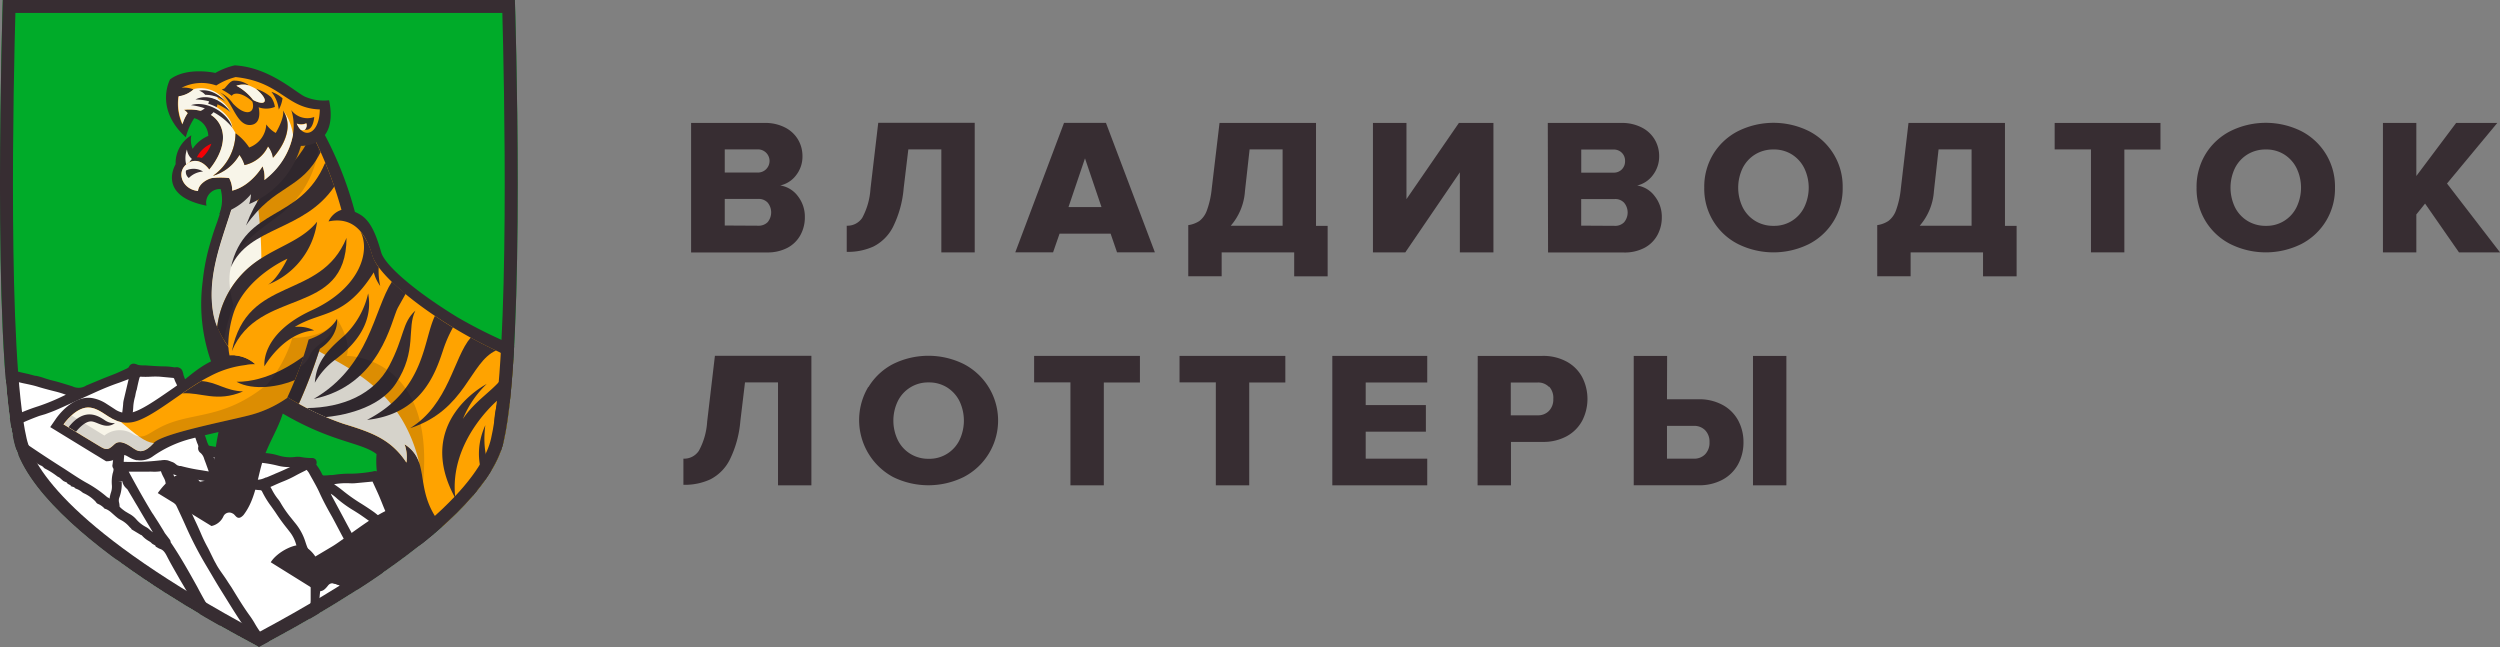 <svg xmlns="http://www.w3.org/2000/svg" xmlns:xlink="http://www.w3.org/1999/xlink" viewBox="0 0 386.34 100"><rect x="0" y="0" width="386.34" height="100" fill="#808080" stroke="none"/><defs><style>.cls-1{fill:none;}.cls-2{isolation:isolate;}.cls-3{fill:#00ab29;}.cls-4{clip-path:url(#clip-path);}.cls-5{fill:#fff;}.cls-6{fill:#372d32;}.cls-7{fill:#ffa300;}.cls-8{fill:#f8f5e9;}.cls-9{fill:#000115;opacity:0.14;mix-blend-mode:multiply;}.cls-10{fill:#f50004;}</style><clipPath id="clip-path"><path class="cls-1" d="M40,100c.44,0-34.44-17-37.84-31.8C-1.3,53.14.43,0,.43,0H79.57s1.73,53.14-1.73,68.2C74.44,83,39.56,100,40,100Z"/></clipPath></defs><title>logo-black</title><g class="cls-2"><g id="圖層_1" data-name="圖層 1"><path class="cls-3" d="M40,100c.44,0-34.44-17-37.84-31.8C-1.3,53.14.43,0,.43,0H79.57s1.73,53.14-1.73,68.2C74.44,83,39.56,100,40,100Z"/><g class="cls-4"><path class="cls-5" d="M-8.38,55.48a7.62,7.62,0,0,1,.15,1.58,36,36,0,0,0,0,4.28,16.2,16.2,0,0,1,0,2.7.62.62,0,0,0,0,.27c.24.85.24,1.81,1.1,2.38a.79.79,0,0,1,.16.23,5.49,5.49,0,0,0,1.06,1.29,1.48,1.48,0,0,1,.49,1A14.67,14.67,0,0,0-5,71a40.94,40.94,0,0,1,.78,4.92c.13,1.06.09,2.11.14,3.17.13,2.67.3,5.34.46,8,0,.53.09,1,.12,1.58a.81.81,0,0,0,.54.77C-1.72,90-.53,90.56.73,91c1.62.62,3.25,1.24,4.89,1.83S8.7,94,10.25,94.61c2.13.78,4.15,1.81,6.25,2.69a65.66,65.66,0,0,1,6.4,3.44c.11.06.25.11.3.21a1.22,1.22,0,0,0,1,.56l1.47.25c.4.07.8.1,1.2.2a21.67,21.67,0,0,0,3,.53,8.06,8.06,0,0,1,1.72.23,2.37,2.37,0,0,1,.73.43c.13.11.33.06.49,0,.69-.17.92.12,1.62.07s1.36,0,2,0,.79.07,1,.68.41,1,.6,1.57a3.8,3.8,0,0,0,.72,1.4c.44.44.41,1,.68,1.51.12.22.24.44.37.65.25.41.52.81.77,1.23a6,6,0,0,0,1,1.23c.68.67,1.38,1.31,2,2a1.54,1.54,0,0,0,1,.56c1.32.19,2.64.41,4,.62a1.39,1.39,0,0,1,.86.32,2.07,2.07,0,0,0,1.35.56,6.91,6.91,0,0,1,2.06.56c.52.22,1.06.34,1.59.52s.86.14,1.28.27a36.38,36.38,0,0,0,5.46,1.18,2.83,2.83,0,0,1,.72.19,8.83,8.83,0,0,0,2.5.72c1.08.17,2.1.61,3.19.7.89.08,1.76.37,2.66.39a3,3,0,0,1,1.51.37,5.08,5.08,0,0,0,1.44.37c.19,0,.33,0,.39-.11a2.15,2.15,0,0,0,.32-.41,4.74,4.74,0,0,0,.53-.79c.19-.39.25-.48.37-.75l0,0v0a2.76,2.76,0,0,0,.37-.75l.06-.15c.17-.23.36-.43.51-.67a.28.28,0,0,0,.22-.21c.14-.38.23-.78.4-1.15a33.79,33.79,0,0,0,1.32-3.38c.35-1,.67-1.94,1-2.91a3.47,3.47,0,0,1,.27-.59c.54-.9,1.06-1.83,1.64-2.7A17.27,17.27,0,0,0,82,103.64c.45-1,.46-1.18.92-2.2a13.92,13.92,0,0,0,.83-2,1.34,1.34,0,0,0,0-.66,8.79,8.79,0,0,0-1.09-2.56c-.59-1-1.2-2-1.77-3.08a35.35,35.35,0,0,1-3-6.66A15.84,15.84,0,0,0,77.12,85,.17.17,0,0,0,77,85a.3.3,0,0,0-.27-.19c-.13,0-.36-.16-.43-.06s-.17-.11-.32-.16-.53,0-.72-.09a6.49,6.49,0,0,0-1.6-.46c-.82-.13-1.65-.31-2.57-.41-1.39-.16-2.71-.37-4.09-.61-.21,0-1-.21-1.21-.28s.29-.58-.4-.79c-.13,0-.9-.06-1-.08l-2.32-.19a.65.65,0,0,1-.6-.5c-.27-.76-.54-1.52-.87-2.26-.43-1-.79-2-1.21-3-.31-.74-.67-1.47-1-2.19-.21-.41-.27-.43-.75-.34a23.35,23.35,0,0,1-3.33.34,20.69,20.69,0,0,0-2.23.12c-.34.06-.68.09-1,.13a7,7,0,0,1-1.12.07.7.7,0,0,1-.67-.42,7.53,7.53,0,0,0-.92-1.51c-.12-.13-.08-.27,0-.43s0-.37-.18-.37a9.47,9.47,0,0,1-1.84-.17,2.3,2.3,0,0,0-.74,0,6.75,6.75,0,0,1-2.68-.24,8.48,8.48,0,0,0-2.13-.36c-.65,0-1.3-.08-1.95-.16-1.41-.17-2.81-.38-4.22-.58-.73-.11-1.47-.26-2.2-.36a.74.74,0,0,1-.62-.5,3.89,3.89,0,0,1-.19-.42c-.29-1-.73-2-1-3a6.67,6.67,0,0,0-.51-1.44c-.86-1.87-1.38-3.85-2.12-5.76a6.14,6.14,0,0,0-.27-.89c-.16-.29-.58-.09-.89-.13a10.08,10.08,0,0,0-1.31-.14c-1,0-2-.08-3.07-.15a8.26,8.26,0,0,1-1.22-.11c-.21,0-.41-.17-.62-.19s-.24.33-.42.44-.25.19-.38.26c-.6.27-1.19.55-1.79.8-1.46.61-2.94,1.19-4.39,1.81a2.58,2.58,0,0,1-2.58.19,1.22,1.22,0,0,1-.17-.07c-.92-.27-1.82-.57-2.75-.81C7.54,59.16,7,59,6.47,58.83a10.52,10.52,0,0,0-1.1-.3c-.88-.21-1.76-.37-2.64-.6a37.34,37.34,0,0,0-3.91-.86,15.41,15.41,0,0,1-3.67-1,1.72,1.72,0,0,0-.48-.13A8.37,8.37,0,0,1-8,55.17.28.28,0,0,0-8.38,55.48Z"/><path class="cls-6" d="M84.28,98.72A9.67,9.67,0,0,0,83.14,96l-.5-.86c-.43-.73-.86-1.46-1.27-2.21a35.77,35.77,0,0,1-3-6.64L78.2,86a10.15,10.15,0,0,0-.66-1.23.61.61,0,0,0-.15-.17.87.87,0,0,0-.63-.35.94.94,0,0,0-.39-.07.86.86,0,0,0-.19-.11A2,2,0,0,0,75.7,84h-.23a7.16,7.16,0,0,0-1.7-.5c-.3,0-.59-.09-.89-.15-.55-.09-1.11-.19-1.7-.26-1.25-.14-2.54-.33-4.06-.61-.17,0-.53-.1-.8-.17a1,1,0,0,0-.75-.88,4.12,4.12,0,0,0-.94-.08l-.52,0-2-.16c-.06,0-.11,0-.17-.18l0-.12c-.25-.72-.52-1.45-.83-2.17-.23-.53-.43-1.06-.64-1.6s-.37-1-.57-1.42c-.34-.8-.72-1.57-1-2.23a1,1,0,0,0-1.29-.61,21.23,21.23,0,0,1-3.26.34h-.56a14.8,14.8,0,0,0-1.73.12l-.69.09-.31,0a8.72,8.72,0,0,1-1,.07.27.27,0,0,1-.26-.15,8.13,8.13,0,0,0-.93-1.53s0,0,0,0a.82.82,0,0,0-.05-.74.72.72,0,0,0-.6-.28,9.26,9.26,0,0,1-1.75-.16,3,3,0,0,0-.89,0A6.13,6.13,0,0,1,43,70.38,9,9,0,0,0,40.74,70c-.77,0-1.37-.09-1.91-.16-1.4-.17-2.8-.37-4.2-.58l-1.07-.17-1.14-.19a.25.25,0,0,1-.23-.19l-.09-.2a1.3,1.3,0,0,1-.08-.17c-.13-.44-.28-.87-.44-1.3a15.82,15.82,0,0,1-.52-1.66,7.91,7.91,0,0,0-.54-1.54,35.08,35.08,0,0,1-1.29-3.41c-.26-.78-.52-1.56-.82-2.32a1.57,1.57,0,0,1-.08-.31,2.43,2.43,0,0,0-.22-.64,1,1,0,0,0-1-.4.8.8,0,0,1-.21,0,10.26,10.26,0,0,0-1.37-.14c-1,0-2-.08-3-.15l-.37,0a4.84,4.84,0,0,1-.79-.07l-.19-.07a1.52,1.52,0,0,0-.48-.13.76.76,0,0,0-.79.55.6.6,0,0,0-.13.09,1.17,1.17,0,0,1-.2.12c-.57.26-1.14.53-1.71.77L16,58.46l-2.66,1.11a2.17,2.17,0,0,1-2.16.13l-1-.31c-.65-.2-1.31-.4-2-.57s-1.05-.29-1.57-.47c-.33-.11-.67-.19-1-.27l-.16,0L4.4,57.8c-.51-.11-1-.22-1.54-.35a40,40,0,0,0-4-.88,14,14,0,0,1-3.55-1,2.61,2.61,0,0,0-.61-.16,7.76,7.76,0,0,1-2.48-.68.82.82,0,0,0-.84.08.78.78,0,0,0-.29.76A7,7,0,0,1-8.73,57a39.29,39.29,0,0,0,0,4.33,16.3,16.3,0,0,1,0,2.62,1.28,1.28,0,0,0,0,.46c.05.18.09.37.13.55a3,3,0,0,0,1.1,2l.41-.28h0l-.33.41a5.81,5.81,0,0,0,1.16,1.4,1,1,0,0,1,.32.7,16.59,16.59,0,0,0,.38,1.81,31.84,31.84,0,0,1,.67,4.1l.09.75a19.23,19.23,0,0,1,.11,2c0,.37,0,.74,0,1.11.11,2.12.23,4.23.36,6.35l.1,1.67c0,.26,0,.51.06.77s0,.54.06.81a1.29,1.29,0,0,0,.84,1.19L-2,90.4c.81.38,1.64.78,2.51,1.11l4.89,1.83,2.23.84,2.4.9c1.29.47,2.57,1,3.8,1.6.81.37,1.62.74,2.44,1.08a37.42,37.42,0,0,1,4.48,2.35c.62.36,1.24.72,1.87,1.06l.1,0a1.69,1.69,0,0,0,1.36.81c.4.08.81.14,1.22.21l.26,0,.42.07a6,6,0,0,1,.74.12,21.08,21.08,0,0,0,3.1.55l.46,0a5.57,5.57,0,0,1,1.18.19,2,2,0,0,1,.51.3,1,1,0,0,0,1,.14,1.37,1.37,0,0,1,.67,0,2.67,2.67,0,0,0,.87.08,11.52,11.52,0,0,1,1.32,0h.69a1.38,1.38,0,0,1,.4,0,1.45,1.45,0,0,1,.16.33c.2.52.41,1,.59,1.56l.07.17a3.67,3.67,0,0,0,.77,1.42,1.54,1.54,0,0,1,.32.68,2.81,2.81,0,0,0,.28.72l.13.24.24.42c.1.17.21.33.31.49s.31.49.45.73a6.59,6.59,0,0,0,1.05,1.34l.53.51c.5.48,1,1,1.48,1.48a2.08,2.08,0,0,0,1.32.72c1.07.15,2.14.33,3.21.5l.84.13a1,1,0,0,1,.48.15,2.59,2.59,0,0,0,1.65.72,6.48,6.48,0,0,1,1.92.52,8.62,8.62,0,0,0,1.12.37l.52.16a4.64,4.64,0,0,0,.74.16,3.25,3.25,0,0,1,.54.12,37.84,37.84,0,0,0,5.54,1.2,1.91,1.91,0,0,1,.58.15,10,10,0,0,0,2.64.76c.44.07.88.19,1.34.31a9.55,9.55,0,0,0,1.87.39,10.82,10.82,0,0,1,1.14.18,8.75,8.75,0,0,0,1.56.21,2.6,2.6,0,0,1,1.27.3,3.16,3.16,0,0,0,1.16.35l.42.07a.82.82,0,0,0,.26,0,.71.71,0,0,0,.61-.29,1.22,1.22,0,0,0,.26-.32,1,1,0,0,1,.08-.11,5.2,5.2,0,0,0,.58-.89c.08-.16.14-.26.18-.35a2.19,2.19,0,0,0,.17-.35l0-.06a2.77,2.77,0,0,0,.36-.71l.08-.2.16-.21.24-.3a.82.82,0,0,0,.36-.45c0-.14.1-.28.14-.42a4.28,4.28,0,0,1,.25-.68c.48-1,.85-2.09,1.22-3.11l.11-.33c.17-.47.34-.95.5-1.42s.34-1,.52-1.48a2.84,2.84,0,0,1,.23-.5l.36-.6c.4-.69.82-1.41,1.27-2.09A16.76,16.76,0,0,0,82.42,104l0-.11c.23-.5.35-.8.46-1.09s.24-.59.47-1.11l.24-.52a8.72,8.72,0,0,0,.61-1.5A1.72,1.72,0,0,0,84.28,98.72ZM73.67,119l-.12.17-.1-.21-.08-.12-1.76-2a5.76,5.76,0,0,0-.35-.51.76.76,0,0,1-.08-.11l.54.1a7.66,7.66,0,0,0,1.1.16,1.61,1.61,0,0,1,.36.13l.17.08.26.12a3,3,0,0,0,.51.22l.46.18a.38.38,0,0,0-.06.13l-.09.25a7.27,7.27,0,0,0-.38.77,2,2,0,0,1-.13.23c0,.09-.09.17-.09.18Zm-2.66.08a9.14,9.14,0,0,1-2.09-.27,2.52,2.52,0,0,0-.7-.1,1.51,1.51,0,0,1-.3,0,5.51,5.51,0,0,1-1.08-.27,8.7,8.7,0,0,0-1.17-.29,14.23,14.23,0,0,1-2.2-.47c-.32-.09-.63-.2-.95-.31a10,10,0,0,0-2-.43,26.52,26.52,0,0,1-2.77-.57c-.43-.1-.86-.22-1.28-.35a18.42,18.42,0,0,0-2.41-.57,12.21,12.21,0,0,0-1.87-.65l-.24-.06-.89-.24-.48-.12c-.2-.05-.23-.12-.25-.16a14.81,14.81,0,0,0-1.14-1.89c-.3-.44-.59-.86-.84-1.3.47.13.93.29,1.38.45l.12,0,.11,0a1.69,1.69,0,0,0,.4.14,16.84,16.84,0,0,1,1.9.45c.59.16,1.19.33,1.81.44s1.3.28,1.95.44l1.21.29c1.39.31,3,.66,4.68.94.51.09,1,.2,1.51.32l1,.23c.92.18,1.85.42,2.75.65l1.58.39a.82.82,0,0,1,.63.41,7,7,0,0,0,.91,1.19,5.35,5.35,0,0,1,.85,1.12,3.52,3.52,0,0,0,.46.62A2,2,0,0,0,71,119.09Zm-31.28-12.9a1.94,1.94,0,0,1-.68-1.14l-.06-.17a18.11,18.11,0,0,0-1.43-3.13c-.13-.23-.24-.47-.36-.71s-.13-.29-.2-.44a2.09,2.09,0,0,0-.46-.49,4.81,4.81,0,0,1-.39-.38L36,99.5a66.7,66.7,0,0,1-5.51-8.8c-1.28-2.3-2.6-4.67-4.12-6.9a.65.65,0,0,0-.14-.42l-.76-1c-.16-.3-.34-.58-.52-.87l-.25-.41c-.33-.54-.68-1.06-1-1.57l-.19-.27c-1.22-2-2.37-4.07-3.42-6l-.05-.1-.15-.27c.81,0,1.63,0,2.44,0h.6a6.05,6.05,0,0,1,.61,0,6.28,6.28,0,0,0,1.33-.07,4.89,4.89,0,0,0,.39.9c.07.14.15.28.2.41a1.62,1.62,0,0,1,.1.34,2,2,0,0,0,.23.65,2.37,2.37,0,0,0,.37.48,2.4,2.4,0,0,1,.24.31,1,1,0,0,1,.13.35,2.94,2.94,0,0,0,.23.57.89.89,0,0,0,.13.18.62.62,0,0,0-.08.24.76.76,0,0,0,.21.58,1.72,1.72,0,0,1,.24.34l.07.14c.47,1,.94,2,1.38,3a56.65,56.65,0,0,0,3.1,6l.86,1.45c.44.75.88,1.5,1.34,2.24l.76,1.22c1.17,1.89,2.38,3.85,3.72,5.69l1.2,1.62c.67.89,1.35,1.8,2,2.73a6.39,6.39,0,0,1,.69,1.19,5.07,5.07,0,0,0,.35.65l.16.3.09.15a3.15,3.15,0,0,1,.23.51,1.53,1.53,0,0,0,.44.72A10.29,10.29,0,0,0,45,108.13l.3.44-.61-.15c-1.19-.28-2.42-.58-3.59-1a1.41,1.41,0,0,1-1-.75l-.45.21.43-.27A1,1,0,0,0,39.73,106.19Zm-4.54-4-.07,0-.07,0a2.63,2.63,0,0,1-.74,0,4.45,4.45,0,0,0-1,0,.22.22,0,0,1-.17-.06,2.89,2.89,0,0,0-1.2-.4,1.17,1.17,0,0,1-.87-.41,42,42,0,0,1-3.18-3.64l-.07-.08a3.12,3.12,0,0,1-.72-.88l-1.75-2.09-.63-.74-1.79-2-1.33-1.45c-.07-.08-.13-.17-.19-.25L21.32,90l-.11-.11a.82.82,0,0,1-.29-.31l-.8-.87L20,88.58a.81.81,0,0,1-.2-.23,1.63,1.63,0,0,0-.27-.33l-.31-.32c-.22-.21-.44-.43-.64-.66l-1.93-2.11-2.9-3.16c-.33-.36-.69-.69-1.05-1l-.31-.3c-1.24-1.15-2.43-2.4-3.59-3.6l-1-1a4.82,4.82,0,0,1-.35-.44l-.27-.36L7,75s-.08,0-.15-.18l-.09-.14-.3-.3a3.92,3.92,0,0,1-.63-.75l-.19-.2A2.16,2.16,0,0,1,5,72.65l0-.11-.09-.07A12.53,12.53,0,0,1,3,70.38C2.64,70,2.27,69.49,1.91,69l.21.17a8.68,8.68,0,0,0,.79.56,5.89,5.89,0,0,1,.83.6l.1.1.15,0a.89.89,0,0,1,.35.23l.28.21a4.37,4.37,0,0,1,1.1.75l.49.28a1.15,1.15,0,0,1,.59.41l.15.1a11.72,11.72,0,0,1,1.92,1.22l.15.08a1.13,1.13,0,0,1,.35.25l.41.36.26.13c.2.07.29.11.33.18l.08.13.48.25v.12l.36.11a.93.93,0,0,1,.21.08l.08.12.22.1a3,3,0,0,1,.94.56l.16.1a5.81,5.81,0,0,1,1.73,1.17,1.9,1.9,0,0,1,.19.21.73.73,0,0,0,.44.34,3,3,0,0,1,.86.63l.08.09.11,0a3,3,0,0,1,.91.58l.68.6.36.29.33.2a4.4,4.4,0,0,1,1.45,1.15l.23.22.07.13,1.38.83a.48.48,0,0,0,.18.07,4.05,4.05,0,0,0,1.13.92l.23.15.1.09.14.14a3.37,3.37,0,0,0,.32.19.69.69,0,0,1,.19.12l.06.16.26.14a1.58,1.58,0,0,0,.39.2c.5.16.77.53,1.09,1.16.63,1.24,1.35,2.44,2,3.6.41.69.83,1.39,1.22,2.09s.91,1.56,1.37,2.34l.63,1.09a27.61,27.61,0,0,0,2.65,4,14.36,14.36,0,0,1,2,2.92l0,0-.16.08A1.05,1.05,0,0,1,35.19,102.15ZM1,90.11C.66,90,.34,89.84,0,89.72a6.58,6.58,0,0,1-1.37-.62L-1.52,89a3.39,3.39,0,0,0-.82-.45c-.1,0-.14,0-.15-.26-.06-.74-.11-1.48-.16-2.22l-.06-1c-.07-1.12-.14-2.24-.2-3.36,0-.64,0-1.28,0-1.91,0-1,0-2-.13-3a34.7,34.7,0,0,0-.88-6c.38.36.77.72,1.13,1.1.59.62,1.13,1.27,1.68,2S.23,75.36.94,76.1L2,77.23c1,1.1,2.1,2.12,3.16,3.11l.93.88A37.4,37.4,0,0,1,8.66,84l.36.41c.76.88,1.52,1.77,2.27,2.66l1.35,1.6a9.09,9.09,0,0,0,.66.72,22.26,22.26,0,0,1,2.79,3.34l.23.32c1.14,1.55,2.3,3,3.69,4.72l.3.38-.64-.36a26.59,26.59,0,0,0-2.45-1.22L17,96.51l-2-.92-1-.47-.45-.19-1.14-.46c-.95-.39-1.9-.77-2.87-1.12s-1.77-.66-2.65-1l-1.34-.51c-.82-.31-1.64-.6-2.47-.89A22.55,22.55,0,0,1,1,90.11Zm18.41,4.56c-.59-.72-1.2-1.46-1.74-2.23-.66-.93-1.32-1.85-2.06-2.71l-.23-.28c-.17-.19-.33-.39-.51-.58L14,88c-.39-.43-.78-.85-1.16-1.28s-.55-.64-.8-1c-.78-1-1.65-2-2.49-2.94Q9,82.14,8.44,81.51a36,36,0,0,0-3.06-3l-.17-.16c-1-.95-2-2-3-3l-.58-.62C1.1,74.09.55,73.45,0,72.8s-.91-1.08-1.39-1.6-1-1-1.44-1.45c-.21-.2-.42-.4-.62-.61l-.22-.21a2.68,2.68,0,0,1-.3-.28l-.16-.24a5,5,0,0,0-.64-.82,4.57,4.57,0,0,0-.7-.55L-5.62,67A5.76,5.76,0,0,0-6,66.44c-.2-.25-.4-.5-.62-.74l-.1-.12.59.17a9.53,9.53,0,0,0,1.25.34l.53.1,1.19.21a2.21,2.21,0,0,1,.44.1,3.75,3.75,0,0,0,.51.13,1.81,1.81,0,0,0,.52,0h.06a1.27,1.27,0,0,0,.37.45s.08.08.07,0a41.58,41.58,0,0,0,4.87,6.48l.83.91,1,1.17c.79.84,1.58,1.68,2.39,2.5l1.9,1.91c.82.81,1.63,1.63,2.44,2.45,1,1,2,2.12,3.31,3.52q4,4.38,8,8.8c.51.58,1,1.17,1.48,1.77.29.37.59.73.89,1.09.88,1,1.77,2.11,2.69,3.18l.42.5a10.91,10.91,0,0,1-1.25-.24l-.51-.14a7.12,7.12,0,0,0-1.87-.35l-.45-.09c-1-.2-1-.2-1.79-1.16s-1.74-2.08-2.57-3.12Zm-26.6-38.1a24.35,24.35,0,0,1,2.38.64,19.19,19.19,0,0,0,3.51.88,9.48,9.48,0,0,1,1.4.34l.61.18.21.06a3.34,3.34,0,0,0,1,.16.63.63,0,0,1,.19,0A16,16,0,0,0,4,59.31c.6.13,1.18.25,1.74.42.76.24,1.53.44,2.3.64l.68.17c.49.13,1,.29,1.46.46l-.3.14a31.68,31.68,0,0,1-3.94,1.63,29.61,29.61,0,0,0-4.63,1.91L1,64.81.72,65a1.66,1.66,0,0,1-1.13.15c-.75-.14-1.51-.25-2.27-.36l-1.51-.23A16.56,16.56,0,0,1-6,64.07l-.91-.25s-.08,0-.11-.22a5.55,5.55,0,0,1-.07-.82l0-.23c0-.16,0-.31,0-.46s0-.45,0-.67a28.58,28.58,0,0,1,0-3.37c0-.31,0-.63,0-.94S-7.23,56.75-7.22,56.57Zm28.3,3.75c.14-.69.29-1.38.46-2l.11-.11a13.19,13.19,0,0,0,1.63,0,13.24,13.24,0,0,1,1.39,0l1.19.11.74.07c.23,0,.27.08.32.22a4,4,0,0,0,.24.57,2.63,2.63,0,0,1,.21.51,1.69,1.69,0,0,0,.23.54c.1.18.14.24.12.3l-.08.35.3.19s0,.09.07.25a2,2,0,0,0,.14.48,3.43,3.43,0,0,1,.16.56c0,.16.08.33.13.48s.2.51.31.77l.28.62c.09.23.19.45.27.68a5.54,5.54,0,0,1,.17.58c.05.19.1.39.16.58.25.77.52,1.54.78,2.31a1.6,1.6,0,0,0,.1.23c.09.23.13.34.1.45A.88.88,0,0,0,31,70a1.86,1.86,0,0,1,.56.94l.26.69c.14.4.29.8.44,1.23l-1.12-.19a26.81,26.81,0,0,1-3.21-.66l-.2,0-.29-.09a2.44,2.44,0,0,1-.3-.21,1.6,1.6,0,0,0-.6-.34l-.23-.09-.35-.13a2.8,2.8,0,0,0-.55-.06,3.28,3.28,0,0,0-.6.06h-.1a38.3,38.3,0,0,1-5.13.23h-.46a13.34,13.34,0,0,1,.29-2.28c.29-1.28.58-2.56.85-3.84a14.17,14.17,0,0,0,.34-2.47,7.27,7.27,0,0,1,.29-1.55C20.94,60.94,21,60.63,21.08,60.32Zm25.28,11.5h0v0h0ZM64.49,83.51l.05.16a2.43,2.43,0,0,0,.32.73.46.46,0,0,1,0,.14,1.45,1.45,0,0,0,.18.58,1.55,1.55,0,0,1,.18.49,7.94,7.94,0,0,0,.4,1.68c.07.2.13.39.18.58a15,15,0,0,1,.39,1.93l.06.36a4.8,4.8,0,0,0,.47,1.6l-.29,0a1.21,1.21,0,0,1-.37,0c-.38-.06-.75-.15-1.12-.23s-.64-.15-1-.21l-3.38-.66a5.43,5.43,0,0,1-.67-.16,2,2,0,0,0-.35-.06h-.07s-.05,0-.05,0l-.09-.18a1.33,1.33,0,0,1-.24-.75c0-.51.06-1,.09-1.52l0-.64a7.59,7.59,0,0,0,.32-2c0-.32,0-.65.08-1a9.07,9.07,0,0,0,.08-2,3.41,3.41,0,0,1,.61.11,3.63,3.63,0,0,0,.45.1l.67.06h.17l.75.06,1.92.1h.14a1.11,1.11,0,0,1,0,.26A.86.86,0,0,0,64.49,83.51Zm11,3.84c0,.38,0,.73,0,1.09a7.73,7.73,0,0,0,0,1.88,3.58,3.58,0,0,1-.06,1.46,4.17,4.17,0,0,0-.13,1.13l-.08.29a1,1,0,0,1-.55-.07l-.17,0a26.12,26.12,0,0,0-3.34-.55l-.4-.05a11.79,11.79,0,0,1-2.19-.4L68.51,92h0c-.1-.31-.21-.62-.33-.92a6.63,6.63,0,0,1-.45-1.57,18.46,18.46,0,0,0-1-3.82c-.1-.28-.19-.56-.28-.85l-.1-.28a3.81,3.81,0,0,1-.18-.58c1,.21,2,.36,2.94.49l4,.59a12.15,12.15,0,0,1,2.48.7A8.18,8.18,0,0,0,75.53,87.35ZM46.87,105.44c-.07.57-.13,1.14-.18,1.66,0,.16-.08.32-.13.48l0,.11c-.26-.42-.54-.82-.8-1.22a9.68,9.68,0,0,1-.72-1.36l-.29-.6a5.78,5.78,0,0,0-.63-1.09l-.1-.14a6.47,6.47,0,0,0-.77-1.3c-.14-.21-.3-.42-.45-.68a6,6,0,0,1-.24-.55,4.7,4.7,0,0,0-.48-1,10.7,10.7,0,0,0-1-1.14,9.34,9.34,0,0,1-.9-1,14.56,14.56,0,0,1-.88-1.39A14.08,14.08,0,0,0,38.49,95c-1-1.4-1.82-2.77-2.71-4.22L35.26,90c-.29-.47-.6-.91-.91-1.35s-.71-1-1-1.58c-.24-.4-.45-.86-.67-1.3s-.4-.84-.6-1.2A22.47,22.47,0,0,1,31,82.32c-.2-.45-.4-.91-.62-1.38-.41-.87-.9-1.93-1.3-2.8l-.13-.37a13.83,13.83,0,0,0-.77-1.88l-.43-.76c-.21-.37-.42-.74-.62-1.11a4.81,4.81,0,0,1-.35-.72,15.51,15.51,0,0,0,2.34.56l.6.12c1,.2,2.12.4,3.3.53l.1,0a19.51,19.51,0,0,0,2.25.44c1,.14,2,.33,3,.51l.61.12a5.91,5.91,0,0,0,1.14.16c.25,0,.33.1.38.21a14.24,14.24,0,0,0,1.45,2.35c.25.36.51.71.75,1.08a28.29,28.29,0,0,0,1.68,2.3l.34.44a5.51,5.51,0,0,1,1,1.88,11.68,11.68,0,0,0,1.82,3.65,5.34,5.34,0,0,1,.37.62c.07.13.14.26.22.38l0,.1h0a11.86,11.86,0,0,0-.12,2l0,1.94c0,.44-.08.88-.1,1.32s0,.9,0,1.31a15.73,15.73,0,0,0-.09,1.82,1.44,1.44,0,0,1-.09.42,2.63,2.63,0,0,0-.14.69,7.56,7.56,0,0,1-.15,1.51.65.65,0,0,0,0,.34,18.6,18.6,0,0,0-.43,3.46c0,.38,0,.75-.07,1.12,0,.21,0,.42,0,.63Zm1.22,1.86,0-.13a11.33,11.33,0,0,0,.17-1.59c0-.33.08-.67.13-1,.16-1.09.29-2.19.43-3.29.08-.68.17-1.37.25-2.05a24.23,24.23,0,0,0,.23-3.82c0-.19,0-.37,0-.56,0-.74.06-1.49.07-2.2s.16-1.57.25-2.35c0-.26.06-.51.08-.76.78.27,1.67.57,2.67.86.83.24,1.68.43,2.51.61.59.12,1.18.25,1.77.4l.24.06a6.46,6.46,0,0,1,1,.28.69.69,0,0,1,.39.36,23.72,23.72,0,0,0,1.14,2.41,8.17,8.17,0,0,1,.55,1.29,24,24,0,0,0,1.35,3.26c.46.88.84,1.83,1.21,2.74L63.1,103l.31.74c.36.84.71,1.68,1.08,2.52q.84,1.94,1.71,3.84l0,.12a11.68,11.68,0,0,0,.83,1.61,12.29,12.29,0,0,1,.78,1.49c.13.3.28.6.43.9l-.16,0c-.94-.22-1.88-.44-2.81-.68-1.17-.3-2.36-.52-3.51-.73l-.44-.08c-1.13-.21-2.32-.46-3.54-.74s-2.18-.51-3.26-.78l-1.9-.46-.71-.16c-.3-.06-.61-.12-.91-.2a10.79,10.79,0,0,1-1.28-.41c-.6-.24-1.23-.43-1.85-.61C48,108.64,48,108,48.09,107.3Zm6.58-28.4c.4.25.8.5,1.19.77.71.49,1.41,1,2.11,1.5.3.22.28.27.25.37l0,.11v.12a10.49,10.49,0,0,1,0,2.37l-.08,1a10,10,0,0,1-.23,1.75,3.06,3.06,0,0,0-.07.78,2.8,2.8,0,0,1,0,.52,1.5,1.5,0,0,0,0,.26c-.21-.41-.44-.82-.67-1.22l-.37-.66L56.4,86a5,5,0,0,0-.26-.52L55.88,85a10.6,10.6,0,0,0-1-1.66,2.46,2.46,0,0,1-.25-.45l-1.08-2c-.64-1.21-1.29-2.41-1.94-3.62L51.47,77a5.93,5.93,0,0,1-.36-.71,6.28,6.28,0,0,1,1,.78A18.57,18.57,0,0,0,54.67,78.9ZM18.8,74.4l-.5,0h0l.5-.05v0l.14.08,0,.13a1.88,1.88,0,0,0,.56.88s.13.13.21.21c.27.47.55.93.83,1.4l.41.7.31.51c.77,1.34,1.57,2.65,2.37,4a5.08,5.08,0,0,1-.57-.47,2.64,2.64,0,0,0-.56-.38A5.11,5.11,0,0,1,21,80.19a3.79,3.79,0,0,0-1-.78l-.19-.11-.27-.16a3.3,3.3,0,0,1-.39-.26l-.16-.12a3.85,3.85,0,0,1-.51-.46,2.92,2.92,0,0,0-.07-.61,1.3,1.3,0,0,1,0-.71A5.94,5.94,0,0,0,18.8,74.4Zm41.48,6.51-.38-.08c-.19,0-.2-.07-.21-.09a1.19,1.19,0,0,0-.61-.69,5.06,5.06,0,0,1-.91-.62c-.15-.12-.3-.24-.46-.35-.65-.46-1.35-.92-2.21-1.45a27,27,0,0,1-2.59-1.86c-.32-.26-.65-.5-1-.74l-.28-.2A10.78,10.78,0,0,1,54,74.68a7.48,7.48,0,0,0,.82,0l2.75-.26.34.74c.32.69.64,1.37.92,2.08l.14.34c.3.75.6,1.52,1,2.27a5,5,0,0,1,.39,1.08Zm-7.93.9c.25.47.49.94.75,1.4.83,1.54,1.68,3.06,2.53,4.59l.54,1a7.9,7.9,0,0,1,.51,1.09,21.52,21.52,0,0,1-3.21-.8l-.61-.18-1.46-.41-.23-.06a.88.88,0,0,1-.41-.15,1.82,1.82,0,0,0-1.14-.5c-.17,0-.32-.16-.57-.51a11,11,0,0,1-1.85-3.53,8.61,8.61,0,0,0-1.65-3L45,80.06a17.07,17.07,0,0,1-1.66-2.39,4.14,4.14,0,0,0-.44-.62A8.62,8.62,0,0,1,42,75.62l-.21-.37h0l.37-.16c.55-.25,1.11-.5,1.67-.72a16.29,16.29,0,0,0,1.82-.86c.49-.27,1-.52,1.48-.76l.26-.14.1.13a2.34,2.34,0,0,1,.29.41c.17.32.35.64.53.95.34.62.7,1.25,1,1.9.65,1.45,1.41,2.82,2,3.85C51.66,80.49,52,81.15,52.35,81.81Zm-5-9.27h0l.4-.29Zm-4.89.7-1.25.53-.09,0c-.16.07-.31.14-.48.2a2.48,2.48,0,0,1-1.29.13l-1.27-.22c-.94-.17-1.91-.35-2.89-.44a.76.76,0,0,1-.26-.06,4,4,0,0,0-.5-.09,1,1,0,0,1-.42-.11,1.48,1.48,0,0,1-.17-.46l-.12-.4L33,70.62l2.38.29,1.23.18c1,.14,2,.29,3,.36a18,18,0,0,1,3.22.49,7,7,0,0,0,2,.24C44,72.58,43.22,72.92,42.44,73.24ZM19.11,61.85a3.19,3.19,0,0,0-.08.62,23.7,23.7,0,0,1-.71,4.13,40.85,40.85,0,0,0-.92,5.14.7.7,0,0,0,.07.58c.11.16.09.3,0,.66a2.29,2.29,0,0,0-.08.28,5.94,5.94,0,0,0-.1,1.72,2.77,2.77,0,0,1-.13,1.09,4.67,4.67,0,0,0-.14.5l-.06.26a1.85,1.85,0,0,0,0,.23,1.52,1.52,0,0,0-.38-.22l-.08-.07a18.36,18.36,0,0,0-3.22-2.21c-.89-.5-1.76-1.08-2.6-1.63l-.75-.49C8.14,71.31,6.4,70.17,4.67,69c-.94-.63-1.87-1.27-2.8-1.91l-.57-.39a1.36,1.36,0,0,1-.24-.24,1,1,0,0,0-.16-.12,2.76,2.76,0,0,1,.67-.14l.21-.06a38,38,0,0,1,4.3-1.87L7,64c.5-.18,1-.36,1.48-.56.71-.3,1.41-.62,2.11-.94l1.81-.83,2.46-1.11h0c1.15-.52,2.32-1,3.56-1.42l1.46-.55Zm22.26,47.21,2.65.72,1,.29a2.09,2.09,0,0,0,.49.11,1.18,1.18,0,0,1,1.06.8,17.72,17.72,0,0,0,1.54,2.55l-2-.29-1.1-.17a.94.94,0,0,1-.6-.3c-.39-.44-.81-.83-1.22-1.21s-.62-.58-.91-.89A7.34,7.34,0,0,1,41.07,109,1.59,1.59,0,0,1,41.37,109.06Zm30.35,5.79-.36,0a3.19,3.19,0,0,1-1.15-.27c-.13-.08-.21-.35-.29-.61s-.09-.31-.15-.45a6.57,6.57,0,0,0-1.06-1.79,9.47,9.47,0,0,1-1.14-2.08l0-.09q-1-2.26-2-4.53l-.3-.7c-.45-1.05-.9-2.09-1.32-3.15s-.88-2.08-1.33-3-.73-1.71-1-2.56c-.16-.41-.31-.81-.47-1.21a11,11,0,0,0-.55-1.14l-.17-.33c-.15-.28-.27-.54-.38-.8.49.07,1,.18,1.47.3l.4.09c1,.23,2.11.48,3.18.66a4.1,4.1,0,0,1,1.56.54.83.83,0,0,0,1,0c.19-.16.4-.14.92,0a32.06,32.06,0,0,0,3.74.53,3.22,3.22,0,0,1,.62.11l.24,0c.19,0,.39.1.59.16a4.83,4.83,0,0,0,1.31.26.42.42,0,0,1,.34.29c.35.77.78,1.5,1.19,2.21a23.18,23.18,0,0,1,1.29,2.47,4.31,4.31,0,0,0,.58.93,3.43,3.43,0,0,1,.24.33l.17.22a1,1,0,0,1,.15.2,12.34,12.34,0,0,0,.75,1.5c.15.26.3.51.43.78a2.21,2.21,0,0,1,.19.5.73.73,0,0,1-.12.82c-.52.84-1,1.67-1.58,2.5a10,10,0,0,0-1,2.22c-.32,1-.69,1.91-1,2.86l-.24.62c-.23.62-.48,1.24-.73,1.86l-.27.67-.07.21-.26-.14-.19-.11-.18-.08-.15-.06A7.39,7.39,0,0,0,71.72,114.85Zm9.63-12.23c-.32-.6-.64-1.19-.95-1.79a6.11,6.11,0,0,0-.36-.61l-.22-.31a9.1,9.1,0,0,1-.91-1.5,12.1,12.1,0,0,0-1.46-2.62,2.46,2.46,0,0,1-.36-.68c-.09-.27-.19-.54-.3-.8s0-.21,0-.31v-.06l.06-.46a.67.67,0,0,0,.07-.3,4.07,4.07,0,0,1,.1-1,5.6,5.6,0,0,0,.13-.94v-.11a1.71,1.71,0,0,0,0-.32,30.41,30.41,0,0,1-.08-3.42c.08.19.16.39.25.58.52,1.26,1.07,2.55,1.72,3.8l.19.36c.79,1.52,1.61,3.08,2.56,4.56A6.32,6.32,0,0,1,82.45,98c.36,1.07.36,1.07,0,2l-.32.79c-.19.46-.31.77-.63,1.48Zm-35-30.93,0,0h0v0Z"/><path class="cls-6" d="M111.22,100.75a2.68,2.68,0,0,0,0-2.06,2.64,2.64,0,0,0-1-1.21,2.67,2.67,0,0,0-2.5-.17A7.66,7.66,0,0,1,100.4,97c-2-1.25-3.83-3.55-5.32-6.86-1.63-3.59-2.1-8.21-2.56-12.68-.74-7.15-.8-14.49-8.47-20.9a19.66,19.66,0,0,0-2.73-2,42,42,0,0,0-4-2.12A73.31,73.31,0,0,1,70.65,49c-6.93-4.25-11.21-8.13-11.74-10-.76-2.64-1.57-4.81-3.22-5.82a6.65,6.65,0,0,0-.84-.43L54.64,32A56.15,56.15,0,0,0,47.31,16L47,15.61l-3-1.13-1,3.1A17.83,17.83,0,0,1,36,24.94L35,25.59l.15,1c.29,2-.63,4.78-1.6,7.75Q33,35.8,32.57,37.3h0a32.44,32.44,0,0,0-1.25,6.2,26.78,26.78,0,0,0,1.29,12.35c-2.29,1.12-4,2.88-5.48,3.88h0l-.7.49c-2.28,1.58-4.86,3.38-6.32,3.58a3.28,3.28,0,0,1-2.39-.58l-.6-.39-.67-.43a5.9,5.9,0,0,0-2.18-.88c-3-.49-5.37,2.82-5.63,3.2L7.76,66l6.94,4.25.19.11h0l1.5.92a2.86,2.86,0,0,0,2-.73c1-.69,1.28.24,2.68.57l.09,0,.11,0h0a3.22,3.22,0,0,0,2.38-.62,18.12,18.12,0,0,1,5.76-2.67c1.46-.38,3-.76,4.36-1.06A46.51,46.51,0,0,0,32.91,73a1.75,1.75,0,0,1-.64,1.29,5.73,5.73,0,0,0-1.37.16,7.56,7.56,0,0,0-1.06-1.06c-.61-.48-2.75-.94-5.46,2.81l8.3,5.09a2.63,2.63,0,0,0,1.84-1.48A1,1,0,0,1,36,79.38c.4.15.67,1.23,1.63.21,2.06-2.69,2.14-6.23,3.25-9.17.91-2.41,2.12-4.27,2.82-6.51,7.68,4.5,12.1,4.42,14.49,6.26a14,14,0,0,0,2.09,8.52c-2.33.75-7.4,4.88-9,5.79L48.73,86A5,5,0,0,0,47,84.38c-1.14-.63-4.15.86-5.16,2.51L48.44,91c1.11.68,1.59.33,2.26-.52s1.79.12,2.69.42,1.47.71,2.85-1.24,6.87-4.94,8-5.39A19.82,19.82,0,0,0,67.7,83c1,1.33,2.2,2.6,3.27,3.77,1.58,1.74,3.74,4.13,3.7,5a14.28,14.28,0,0,1-1.83,5.12A3.81,3.81,0,0,1,71.42,98a4,4,0,0,0-2.79-.13,4.68,4.68,0,0,0-2.57,2.39l-.54,1.18,8.41,5.16.73-.37a4.3,4.3,0,0,0,1-.74l.38,0a2.78,2.78,0,0,0,1.84-.58l.13-.11a4.59,4.59,0,0,0,1.61-1.93c.1-.35,2.06-6.44,3.14-9.37.19-.5.37-.9.53-1.25,1-2.17,1.06-3.22-.43-8.57-1.11-4,0-6,1.61-9.17.37-.69.76-1.44,1.14-2.25a30.84,30.84,0,0,1,1,5.46,48.84,48.84,0,0,0,3.56,14.64c2,4.32,4.45,7.43,7.43,9.26a12.77,12.77,0,0,0,2,1,13,13,0,0,0,10.26-.33A2.66,2.66,0,0,0,111.22,100.75Z"/><path class="cls-7" d="M78.19,102.42c.12-.43,2.07-6.5,3.17-9.47s1.91-2.31.07-8.91,1.7-8.82,4-15.32S85.16,58.19,76.3,54,58.52,43,57.49,39.38s-3.07-5.93-6.72-5.16a3.35,3.35,0,0,1,2-1.79,63,63,0,0,0-6.7-15.62L45,16.41l-.54,1.7a19.27,19.27,0,0,1-7.73,8.12c.8,5.41-5.39,13.84-3.69,22.48a13.79,13.79,0,0,0,3.35,6.22,5.31,5.31,0,0,1,3.11,1.38,9.73,9.73,0,0,0-1.67.12A44.92,44.92,0,0,0,53.08,65.5c4.4,1.34,7.36,2.4,9.73,6a6,6,0,0,0-.29-2.85c3.92,2.53,1.67,6.33,4.76,11.2s9,9.37,8.86,11.92-2.07,5.86-2.07,5.86a4.79,4.79,0,0,1-2.81,1.89,2.73,2.73,0,0,0-3.87,1.32L74,104.9a2.53,2.53,0,0,0,.85-.76c.9-.29,1.63,0,2.06-.39S78.08,102.79,78.19,102.42Z"/><path class="cls-8" d="M40.39,39.94a73.2,73.2,0,0,0-1.7-15,18,18,0,0,1-2,1.26c.8,5.41-5.39,13.84-3.69,22.48a10,10,0,0,0,.56,1.84,14.47,14.47,0,0,1,3.7-8A15.28,15.28,0,0,1,40.39,39.94ZM62.52,68.66a5.24,5.24,0,0,1,2.31,3h0c-2.58-10.74-9.66-14.12-15.54-17.36a74.31,74.31,0,0,1-3.1,8.09,39.88,39.88,0,0,0,6.89,3.09c4.4,1.34,7.36,2.4,9.73,6A6,6,0,0,0,62.52,68.66Z"/><path class="cls-7" d="M36.18,48.12s-1.37,3.91-.71,6.81a5.29,5.29,0,0,1,4,1.38,15.5,15.5,0,0,0-7.1,1.87c-4,2-9.06,6.67-12.08,7.09S16.19,63.34,14,63s-4.18,2.58-4.18,2.58L15.47,69c1.06.65,1.35.45,2.23-.37s2.22.17,3.06.74,1.67.54,3-.92,11-3.31,14.67-4.25a17.89,17.89,0,0,0,5.93-2.7,58,58,0,0,0,3.33-9c3.47-1.17,4.39-3.2,4.39-3.2Z"/><path class="cls-8" d="M80.9,94.22c-1.78,1.27-4,1.06-6.22,2.26-.34.7-.61,1.16-.61,1.16a4.79,4.79,0,0,1-2.81,1.89,2.73,2.73,0,0,0-3.87,1.32L74,104.9a2.53,2.53,0,0,0,.85-.76c.9-.29,1.63,0,2.06-.39s1.18-1,1.29-1.33S79.79,97.38,80.9,94.22Z"/><path class="cls-8" d="M17.7,68.64c.88-.81,2.22.17,3.06.74s1.67.54,3-.9c-1.46-.2-2.69-1.27-5.07-3.26C16.8,64.81,15.75,63.27,14,63c-2.17-.35-4.18,2.58-4.18,2.58L15.47,69C16.53,69.66,16.82,69.46,17.7,68.64Z"/><path class="cls-6" d="M69.63,102.41a13.36,13.36,0,0,1,1.28-1.73,2.1,2.1,0,0,1,1.1.23s1.6-.82,1.5-1.75a3.9,3.9,0,0,1-1.83,1,3,3,0,0,0-1.51-.28,11.36,11.36,0,0,0-1.64,2C68.58,101.79,69.63,102.41,69.63,102.41Z"/><path class="cls-6" d="M16.1,64.87c-.83-.51-3-2.07-5.5,1.15l1.14.7c.35-.45,1.41-1.63,2.35-1.6s2.25,1.31,3.67.27A2.52,2.52,0,0,1,16.1,64.87Z"/><path class="cls-7" d="M109.83,99.28a1.24,1.24,0,0,0-1.62-.63c-2.73,1.21-9.6,2.85-14.47-7.94-1.72-3.82-2.21-8.56-2.68-13.14-.74-7.11-1.49-14.46-7-18.41A7.89,7.89,0,0,1,86.26,64a7.43,7.43,0,0,1,.44,5.39,33.79,33.79,0,0,1,1.73,8.09c.49,4.78,1.19,10,3.07,14.2s4.13,6.94,6.86,8.61a12.18,12.18,0,0,0,1.73.87,11.55,11.55,0,0,0,9.11-.3A1.24,1.24,0,0,0,109.83,99.28Z"/><path class="cls-6" d="M52.08,49.27s-.92,2-4.39,3.2a57.33,57.33,0,0,1-3.27,8.91c.59.37,1.19.71,1.77,1a80.35,80.35,0,0,0,3.24-8.48C52.48,51.85,52.08,49.27,52.08,49.27Z"/><path class="cls-6" d="M55.69,35.75c1.6,3,0,8.74-7.47,12.18-8.08,3.7-7.35,8.68-7.35,8.68s2.91-5.2,7.68-5.55a5.48,5.48,0,0,0-3-.54c4.22-2.56,7.7-1.27,12.21-8.43a6.3,6.3,0,0,0,1,2.11,10.78,10.78,0,0,1-.24-2.9,6.51,6.51,0,0,1-1-1.92A9.73,9.73,0,0,0,55.69,35.75Z"/><path class="cls-6" d="M36.18,48.12c2-5.43,8.24-8.14,8.24-8.14s-1.54,3.21-3,4A12.16,12.16,0,0,0,49,34.27c-2.92,3.63-8,4.11-11.74,8.24a14.47,14.47,0,0,0-3.7,8,14,14,0,0,0,1.71,3A17,17,0,0,1,36.18,48.12Z"/><path class="cls-6" d="M35.83,54.26c4.16-10,17.69-5.11,17.72-17.5C49.52,46.6,38.23,42.41,35.83,54.26Z"/><path class="cls-6" d="M36.55,59c2.62,1.45,6.71.73,9-.26.46-1.1,1-2.42,1.4-3.71C45.65,56,41.3,59.05,36.55,59Z"/><path class="cls-6" d="M28.2,60.79c2.86-.21,5.3,1.44,9.36-.3-2.75-.1-4.1-1.47-6.45-1.6C30.16,59.46,29.18,60.11,28.2,60.79Z"/><path class="cls-6" d="M56.89,45.35a12.91,12.91,0,0,1-3.72,6.55c-2.94,2.53-4.27,4.23-4.52,7.25a11.44,11.44,0,0,1,3.15-3.57C54.1,53.83,57.84,50.44,56.89,45.35Z"/><path class="cls-6" d="M48.47,61.65c10.37-2.14,12-12.22,13-14.07.52-.95.93-1.69,1.22-2.18-.78-.64-1.49-1.27-2.12-1.88C57.73,47.9,57.16,56.62,48.47,61.65Z"/><path class="cls-6" d="M64.19,48c-2.11,1.92-1.64,4-4.06,8.57C57.8,60.91,53,63,47.41,63.06c1,.54,2,1,2.92,1.4,2.18-.21,8.19-1.13,10.87-5.23C64.5,54.18,62.82,50.7,64.19,48Z"/><path class="cls-6" d="M82.18,87c-2.24-3.27-6.35-2.92-8.81-12.13-2,8,6,13.85,6,13.85S77.69,85.92,77.67,85c1.77,2.13,5.24,3.6,3.88,7.44h0C82.36,90.49,82.91,90.26,82.18,87Z"/><path class="cls-6" d="M49.55,23.5c-.47-1-.93-2-1.35-2.83-3.73,7.55-7,5.82-10.19,14.18C42.48,28.43,46.59,29.44,49.55,23.5Z"/><path class="cls-6" d="M80.77,73.18a19.1,19.1,0,0,1,1.14,3.11c.51-1.17,1.17-2.34,1.84-3.67-1.41-5.16-3.54-7-1.12-12.88C78.38,65,79.14,69.55,80.77,73.18Z"/><path class="cls-6" d="M81,79.18c-2.49-3.56-7-5.66-6-13.47-3.65,8.08,3.81,14.08,6.31,18.17A11.09,11.09,0,0,1,81,79.18Z"/><path class="cls-6" d="M51.67,28.82c-.45-1.3-.93-2.54-1.41-3.69-3.84,9.22-12.37,6.63-14.58,16.17C38.41,35,47,35.75,51.67,28.82Z"/><path class="cls-6" d="M76.66,54.16,76.3,54c-1.19-.57-2.38-1.18-3.56-1.83-2.66,3.1-3.37,10.31-9.36,14C72,63.37,72.57,56,76.66,54.16Z"/><path class="cls-6" d="M77.05,61.72s-2,5,.91,9C76.77,62.69,80.68,59.09,81.65,57a28.44,28.44,0,0,0-2.59-1.63c-.81,4.16-4.88,5.42-7.52,9.36a15.7,15.7,0,0,1,3.67-5.39S63.83,65.14,70.37,77C69.27,68.07,77.05,61.72,77.05,61.72Z"/><path class="cls-6" d="M70,50.6c-1-.58-1.89-1.18-2.79-1.78-1.85,3.85-1.48,11.4-10.49,16.07,8.39-.9,10.55-7.18,11.71-10.65A20.14,20.14,0,0,1,70,50.6Z"/><path class="cls-8" d="M86.7,69.43a33.79,33.79,0,0,1,1.73,8.09c.49,4.78,1.19,10,3.07,14.2s4.13,6.94,6.86,8.61a12.18,12.18,0,0,0,1.73.87,11.55,11.55,0,0,0,9.11-.3,1.23,1.23,0,0,0-1-2.25c-2.13.95-6.77,2.15-11-2.48C88.52,90.39,92.35,73.63,86.26,64A7.43,7.43,0,0,1,86.7,69.43Z"/><path class="cls-6" d="M87.47,72c.25,1,.45,2,.62,3a8.76,8.76,0,0,0,2.48-1.7c-.18-1.32-.39-2.62-.66-3.87A7.83,7.83,0,0,1,87.47,72Z"/><path class="cls-6" d="M97.4,96.4a3.22,3.22,0,0,1-1.46,2,13.81,13.81,0,0,0,2.42,1.91l.1.06a6.2,6.2,0,0,0,1.51-2A11.13,11.13,0,0,1,97.4,96.4Z"/><path class="cls-6" d="M92.94,88.63a3.2,3.2,0,0,1-2.33.78c.27.8.56,1.57.89,2.31l.34.72a6.1,6.1,0,0,0,2.32-.85c-.14-.28-.28-.58-.42-.88C93.44,90,93.18,89.35,92.94,88.63Z"/><path class="cls-6" d="M88.79,80.67c.13,1,.28,2.1.46,3.14a6.62,6.62,0,0,0,2.5-.47c-.17-1.09-.31-2.19-.43-3.29A3.52,3.52,0,0,1,88.79,80.67Z"/><path class="cls-6" d="M109.83,99.28a1.24,1.24,0,0,0-1.62-.63,10,10,0,0,1-2.68.78,2,2,0,0,1,.19,2.47,13.3,13.3,0,0,0,3.48-1A1.24,1.24,0,0,0,109.83,99.28Z"/><path class="cls-9" d="M33,48.71a11.74,11.74,0,0,0,1.61,3.9,22.62,22.62,0,0,1,1.5-5.4c-2.23-7.73,1.55-9.78,7.3-14.15a15.46,15.46,0,0,0,5.83-10.17,60.49,60.49,0,0,0-3.21-6.08L45,16.41l-.54,1.7a19.27,19.27,0,0,1-7.73,8.12C37.52,31.64,31.33,40.07,33,48.71Z"/><path class="cls-9" d="M65.39,74.47C67.18,54.88,53.57,55,53.57,55s.91-1.84-1.49-5.71c-.67,3.52-3.57,3.76-4.26,5.79a4,4,0,0,1-1.46,1.64,35.16,35.16,0,0,0,1.33-4.23c3.47-1.17,4.39-3.2,4.39-3.2-1.79,3.16-6.9,2.9-6.9,2.9a20.12,20.12,0,0,1-3.85,7.17C35.51,64.15,31.11,63.83,27,65.12s-4.41,3.25-6.6,1.87a3.79,3.79,0,0,0-4.27.32l-5.05-3.1a9,9,0,0,0-1.2,1.35L15.47,69c1.06.65,1.35.45,2.23-.37s2.22.17,3.06.74,1.67.54,3-.92,11-3.31,14.67-4.25a17.89,17.89,0,0,0,5.93-2.7l.06-.13a42.84,42.84,0,0,0,8.66,4.12c4.4,1.34,7.36,2.4,9.73,6a6,6,0,0,0-.29-2.85C64.85,70.16,65,72.11,65.39,74.47Z"/><path class="cls-6" d="M50.86,15.49a7.27,7.27,0,0,1-3.84-.6C45.37,14,41.48,10.4,36.28,10.1a11,11,0,0,0-3,1.17s-4.36-1-7,1c0,0-2.47,4.48,2.43,8.94a10.15,10.15,0,0,1,1.31-2.95A2.94,2.94,0,0,1,32.19,21a5.29,5.29,0,0,0-2.42,2,3.57,3.57,0,0,1-.2-2.09,5,5,0,0,0-2.43,4.47s-3,4.85,4.77,6.41a2.1,2.1,0,0,1,2.19-2.57,6.24,6.24,0,0,1-.21,3.87A9.49,9.49,0,0,0,38.79,30a6,6,0,0,1-.29,1.54,13.8,13.8,0,0,0,8-9S52.36,22.85,50.86,15.49Z"/><path class="cls-8" d="M29.13,25.43a2.11,2.11,0,0,1,.53-.86,2.28,2.28,0,0,1-.77-1.47,4,4,0,0,0-.07,2.49Z"/><path class="cls-7" d="M49.42,16.91c-5.21-.15-6-4.25-13-5a10.13,10.13,0,0,0-3,1.3,6.83,6.83,0,0,0-5.36.35,3.82,3.82,0,0,1,1.84.26,4.25,4.25,0,0,1-2.33,1.1,7.78,7.78,0,0,0,.6,4.31A5.7,5.7,0,0,1,29,17.49a2.24,2.24,0,0,0-.57-.52s4.31-.61,5.69,2.56-1.78,6.68-1.78,6.68S30.85,24,29,25.25s-.89,4,1.6,4.27c.06-1,1.28-1.81,2.14-2a11,11,0,0,1,2.67,0,3.91,3.91,0,0,1,.47,1.94c2.93-.72,4.69-3.76,4.69-3.76a4.52,4.52,0,0,1,.29,2.12C47.25,22.53,45,17,45,17a3.11,3.11,0,0,0,3.56,1.08s-.13,2.28-1.49,1.95a.91.91,0,0,0,.26-1,1.9,1.9,0,0,1-1.47.05C47,21.72,49.4,20.6,49.42,16.91Z"/><path class="cls-8" d="M45.28,20.82a8.33,8.33,0,0,0-1.51-3.75c2.22,3.46-1.57,7.31-1.57,7.31a3.6,3.6,0,0,0-.76-1.75,5.3,5.3,0,0,1-3.63,2.88A5,5,0,0,0,37,23.94a7,7,0,0,1-4.11,3.23,8.16,8.16,0,0,0,3.51-6.58,6.08,6.08,0,0,0-.55-.91c-.53-1.42-3-2.69-3-2.69l-.77.06-.3.31a4,4,0,0,1,2.33,2.17c1.38,3.16-1.78,6.68-1.78,6.68S30.85,24,29,25.25s-.89,4,1.6,4.27c.06-1,1.28-1.81,2.14-2a11,11,0,0,1,2.67,0,3.91,3.91,0,0,1,.47,1.94c2.93-.72,4.69-3.76,4.69-3.76a4.52,4.52,0,0,1,.29,2.12A11.43,11.43,0,0,0,45.28,20.82Z"/><path class="cls-6" d="M28.74,26.35a1.18,1.18,0,0,0,.44,1.16,3.33,3.33,0,0,1,2.2-1A2.74,2.74,0,0,0,28.74,26.35Z"/><path class="cls-8" d="M33.48,16.57a1.38,1.38,0,0,1,0-.88s1.84,1.32,2.15,1.67a4.38,4.38,0,0,0-1.94-2.08,3.29,3.29,0,0,0-.28-.62L30.78,14a2.82,2.82,0,0,0-.83-.23,4.25,4.25,0,0,1-2.33,1.1,7.78,7.78,0,0,0,.6,4.31A5.7,5.7,0,0,1,29,17.49a2.24,2.24,0,0,0-.57-.52,7.62,7.62,0,0,1,3.23.34L32,17s.16-.18.23-.17a6.33,6.33,0,0,1,3.68,2.84S35.87,18.07,33.48,16.57Z"/><path class="cls-10" d="M30.42,24.32a1.8,1.8,0,0,1,.76.1,5.43,5.43,0,0,0,1.49-2.21A4.29,4.29,0,0,0,30.42,24.32Z"/><path class="cls-6" d="M32.92,27.17A7,7,0,0,0,37,23.94a5,5,0,0,1,.78,1.57,5.3,5.3,0,0,0,3.63-2.88,3.6,3.6,0,0,1,.76,1.75s3.79-3.85,1.57-7.31c.26,1.18-1.13,3.48-1.13,3.48a4.56,4.56,0,0,1-1.46-1.32,4,4,0,0,1-2.64,3.56,8.39,8.39,0,0,0-2.11-2.2A8.16,8.16,0,0,1,32.92,27.17Z"/><path class="cls-6" d="M29.51,16.25a9.74,9.74,0,0,1,6.37,3.43C35.21,17.38,31.9,15.48,29.51,16.25Z"/><path class="cls-6" d="M30.21,15.37a8.85,8.85,0,0,1,5.45,2C34.36,15.44,32,14.44,30.21,15.37Z"/><path class="cls-6" d="M32.28,15.74a2.49,2.49,0,0,1-.11.29,6.46,6.46,0,0,1,1.31.54,2,2,0,0,0,.15-1,9.26,9.26,0,0,0-1.32-.44A1.13,1.13,0,0,1,32.28,15.74Zm-.43.78a2.28,2.28,0,0,1-1,.68l1.11,1a4.06,4.06,0,0,0,1.22-1.1A10.55,10.55,0,0,0,31.85,16.52Zm-.65-2.46a2.31,2.31,0,0,1,.77.5,4.06,4.06,0,0,1,1.4.28A2.63,2.63,0,0,0,31.2,14.06Z"/><path class="cls-6" d="M34.27,13.84l.44-.18c.79-.93.88-1,1.28-1.19a3.79,3.79,0,0,1,2.48.71,3.36,3.36,0,0,0-1.94.07,8.1,8.1,0,0,1,2.6,2.21s1.41.77,1.74.24-1.14-1.88-1.41-2A6.24,6.24,0,0,1,41.87,15a3.4,3.4,0,0,1,.61,1.52,3.47,3.47,0,0,1-2.51.06s.62,2.47-1.14,2.72c-2.39.34-2.91-4-4.94-5.07A5.31,5.31,0,0,1,36,16c2,2.13,3.54,1.48,3-.3-1.54-1.43-2.87-1.45-3.18-.89A12.67,12.67,0,0,0,34.27,13.84Z"/><path class="cls-6" d="M41.94,14.19a5.3,5.3,0,0,1,1.14,2.75,4.93,4.93,0,0,0,.58-1.75A4.93,4.93,0,0,0,41.94,14.19Z"/><path class="cls-8" d="M47.08,20.07a.91.91,0,0,0,.26-1,1.9,1.9,0,0,1-1.47.05,3.16,3.16,0,0,0,.58.93A.73.73,0,0,0,47.08,20.07Z"/><path class="cls-8" d="M36.53,13.25a8.1,8.1,0,0,1,2.6,2.21s1.41.77,1.74.24-1-1.76-1.37-2l0,0a8.91,8.91,0,0,0-1-.48L38,13.1A3.16,3.16,0,0,0,36.53,13.25Z"/><path class="cls-8" d="M34.9,15.76a4.59,4.59,0,0,0-4.95-2,1.36,1.36,0,0,0,.54.33A5,5,0,0,1,34.9,15.76Z"/><path class="cls-6" d="M34.9,15.76a5.14,5.14,0,0,0-3.19-1.11,2,2,0,0,0-.93-.63S32.78,13.41,34.9,15.76Z"/><path class="cls-9" d="M74.84,104.14c.9-.29,1.63,0,2.06-.39s1.18-1,1.29-1.33,2.07-6.5,3.17-9.47,1.91-2.31.07-8.91,1.7-8.82,4-15.32a11.67,11.67,0,0,0,.8-4.47,9.66,9.66,0,0,0-2.37-3.17c2.32,4.57-3.38,12.62-5,16.27s-1.69,5.84-.54,9.49c.75,2.36-.07,4.71-2.36,4.06a2.42,2.42,0,0,1,.16.88c-.13,2.56-2.07,5.86-2.07,5.86a4.79,4.79,0,0,1-2.81,1.89,2.73,2.73,0,0,0-3.87,1.32L74,104.9A2.53,2.53,0,0,0,74.84,104.14Z"/></g><path class="cls-6" d="M77.63,2c.26,9.67,1.25,52.72-1.74,65.75-1,4.55-7.06,14.46-35.62,29.8L40,97.7l-.27-.15C11.16,82.21,5.15,72.3,4.11,67.75c-3-13-2-56.08-1.73-65.75H77.63m1.94-2H.43S-1.3,53.14,2.16,68.2C5.51,82.82,39.57,99.58,40,100c.43-.41,34.48-17.17,37.84-31.79C81.3,53.14,79.57,0,79.57,0ZM40,100s0,0,0,0Z"/><path class="cls-6" d="M106.8,19h11.34a6.62,6.62,0,0,1,3.21.72,4.89,4.89,0,0,1,2,1.89,5,5,0,0,1,.66,2.49,4.67,4.67,0,0,1-1,3,4.19,4.19,0,0,1-2.44,1.56,4.18,4.18,0,0,1,2.72,1.64,5.16,5.16,0,0,1,1.09,3.25,5.68,5.68,0,0,1-.66,2.73,4.87,4.87,0,0,1-2,2,6.58,6.58,0,0,1-3.22.73H106.8ZM117,26.66a1.79,1.79,0,1,0,0-3.57h-5v3.57Zm.18,8.22a1.94,1.94,0,0,0,1.46-.56,2.38,2.38,0,0,0,0-3,1.88,1.88,0,0,0-1.46-.58H112v4.11Z"/><path class="cls-6" d="M133.25,33.66a10.87,10.87,0,0,0,1.27-4.48l1.2-10.2h14.91V39h-5.16V23.09h-5.1l-.72,6a16.55,16.55,0,0,1-1.66,6,6.88,6.88,0,0,1-3,3,9.44,9.44,0,0,1-4.14.83V34.88A2.75,2.75,0,0,0,133.25,33.66Z"/><path class="cls-6" d="M171.63,36.11h-7.89l-1,2.88H156.9l7.53-20h6.48l7.56,20h-5.85ZM165.12,32h5.1l-2.55-7.53Z"/><path class="cls-6" d="M185.35,34.15a3.59,3.59,0,0,0,1.16-1.64,13.73,13.73,0,0,0,.75-3.39L188.46,19h14.91v15.9h1.8v7.8H200V39H188.79v3.69h-5.16V34.79A4.26,4.26,0,0,0,185.35,34.15Zm12.86.73V23.09h-5.1l-.72,6.46a9.07,9.07,0,0,1-2.19,5.33Z"/><path class="cls-6" d="M217.35,19V30.77L225.45,19h5.34V39H225.6V26.63L217.17,39h-5V19Z"/><path class="cls-6" d="M239.19,19h11.34a6.62,6.62,0,0,1,3.21.72,4.89,4.89,0,0,1,2,1.89,5,5,0,0,1,.66,2.49,4.73,4.73,0,0,1-1,3A4.22,4.22,0,0,1,253,28.67a4.14,4.14,0,0,1,2.71,1.64,5.11,5.11,0,0,1,1.1,3.25,5.68,5.68,0,0,1-.66,2.73,4.87,4.87,0,0,1-2,2,6.58,6.58,0,0,1-3.22.73h-11.7Zm10.17,7.68a1.72,1.72,0,0,0,1.27-.5,1.76,1.76,0,0,0,.5-1.3,1.71,1.71,0,0,0-1.77-1.77h-5v3.57Zm.18,8.22a1.9,1.9,0,0,0,1.45-.56,2.35,2.35,0,0,0,0-3,1.84,1.84,0,0,0-1.45-.58h-5.19v4.11Z"/><path class="cls-6" d="M264.76,23.81a9.61,9.61,0,0,1,3.84-3.55,12.33,12.33,0,0,1,10.94,0A9.6,9.6,0,0,1,284.76,29a9.6,9.6,0,0,1-5.22,8.72,12.33,12.33,0,0,1-10.94,0A9.54,9.54,0,0,1,263.37,29,9.7,9.7,0,0,1,264.76,23.81ZM278.83,26a5.27,5.27,0,0,0-1.9-2.12,5.21,5.21,0,0,0-2.85-.78,5.3,5.3,0,0,0-2.87.78A5.24,5.24,0,0,0,269.29,26a7,7,0,0,0,0,6,5.18,5.18,0,0,0,1.92,2.12,5.3,5.3,0,0,0,2.87.78,5.13,5.13,0,0,0,4.75-2.9,6.94,6.94,0,0,0,0-6Z"/><path class="cls-6" d="M291.82,34.15A3.59,3.59,0,0,0,293,32.51a13.73,13.73,0,0,0,.75-3.39L294.93,19h14.91v15.9h1.8v7.8h-5.19V39H295.26v3.69H290.1V34.79A4.26,4.26,0,0,0,291.82,34.15Zm12.86.73V23.09h-5.1l-.72,6.46a9.07,9.07,0,0,1-2.19,5.33Z"/><path class="cls-6" d="M323.13,23.09h-5.61V19h16.35v4.11h-5.58V39h-5.16Z"/><path class="cls-6" d="M340.84,23.81a9.61,9.61,0,0,1,3.84-3.55,12.33,12.33,0,0,1,10.94,0A9.6,9.6,0,0,1,360.84,29a9.6,9.6,0,0,1-5.22,8.72,12.33,12.33,0,0,1-10.94,0A9.54,9.54,0,0,1,339.45,29,9.7,9.7,0,0,1,340.84,23.81ZM354.91,26a5.27,5.27,0,0,0-1.9-2.12,5.21,5.21,0,0,0-2.85-.78,5.3,5.3,0,0,0-2.87.78A5.24,5.24,0,0,0,345.37,26a7,7,0,0,0,0,6,5.18,5.18,0,0,0,1.92,2.12,5.3,5.3,0,0,0,2.87.78,5.13,5.13,0,0,0,4.75-2.9,6.94,6.94,0,0,0,0-6Z"/><path class="cls-6" d="M374.76,31.46l-1.35,1.68V39h-5.16V19h5.16V27.2L379.56,19h6.36l-7.77,9.36L386.34,39H380Z"/><path class="cls-6" d="M108,69.66a10.69,10.69,0,0,0,1.28-4.48l1.2-10.2h14.91V75h-5.16V59.09h-5.1l-.72,6a16.55,16.55,0,0,1-1.66,6,6.88,6.88,0,0,1-3,3,9.44,9.44,0,0,1-4.14.83V70.88A2.72,2.72,0,0,0,108,69.66Z"/><path class="cls-6" d="M134.21,59.81A9.64,9.64,0,0,1,138,56.26a12.33,12.33,0,0,1,10.94,0,9.83,9.83,0,0,1,0,17.45,12.33,12.33,0,0,1-10.94,0,10,10,0,0,1-3.83-13.9ZM148.28,62a5.29,5.29,0,0,0-1.91-2.12,5.21,5.21,0,0,0-2.85-.78,5.19,5.19,0,0,0-4.78,2.9,6.94,6.94,0,0,0,0,6,5.18,5.18,0,0,0,1.92,2.12,5.27,5.27,0,0,0,2.86.78,5.16,5.16,0,0,0,4.76-2.9,7,7,0,0,0,0-6Z"/><path class="cls-6" d="M165.42,59.09h-5.61V55h16.35v4.11h-5.58V75h-5.16Z"/><path class="cls-6" d="M187.89,59.09h-5.61V55h16.35v4.11h-5.58V75h-5.16Z"/><path class="cls-6" d="M205.89,55h14.67v4.11h-9.51V62.6h9.3v4.11h-9.3v4.17h9.51V75H205.89Z"/><path class="cls-6" d="M228.36,55h10a7.55,7.55,0,0,1,3.76.89,5.94,5.94,0,0,1,2.39,2.4,7.37,7.37,0,0,1,0,6.72,5.94,5.94,0,0,1-2.39,2.4,7.55,7.55,0,0,1-3.76.88h-4.86V75h-5.16Zm11,4.78a2.32,2.32,0,0,0-1.72-.67h-4.17v5.07h4.17a2.32,2.32,0,0,0,1.72-.67,2.51,2.51,0,0,0,.68-1.85A2.55,2.55,0,0,0,239.41,59.76Z"/><path class="cls-6" d="M257.61,61.7h4.86a7.55,7.55,0,0,1,3.76.89,5.94,5.94,0,0,1,2.39,2.4,7,7,0,0,1,.81,3.34,7.06,7.06,0,0,1-.81,3.38,5.94,5.94,0,0,1-2.39,2.4,7.55,7.55,0,0,1-3.76.88h-10V55h5.16Zm0,9.18h4.17a2.32,2.32,0,0,0,1.72-.67,2.55,2.55,0,0,0,.68-1.88,2.51,2.51,0,0,0-.68-1.85,2.36,2.36,0,0,0-1.72-.67h-4.17ZM270.9,55h5.16V75H270.9Z"/></g></g></svg>